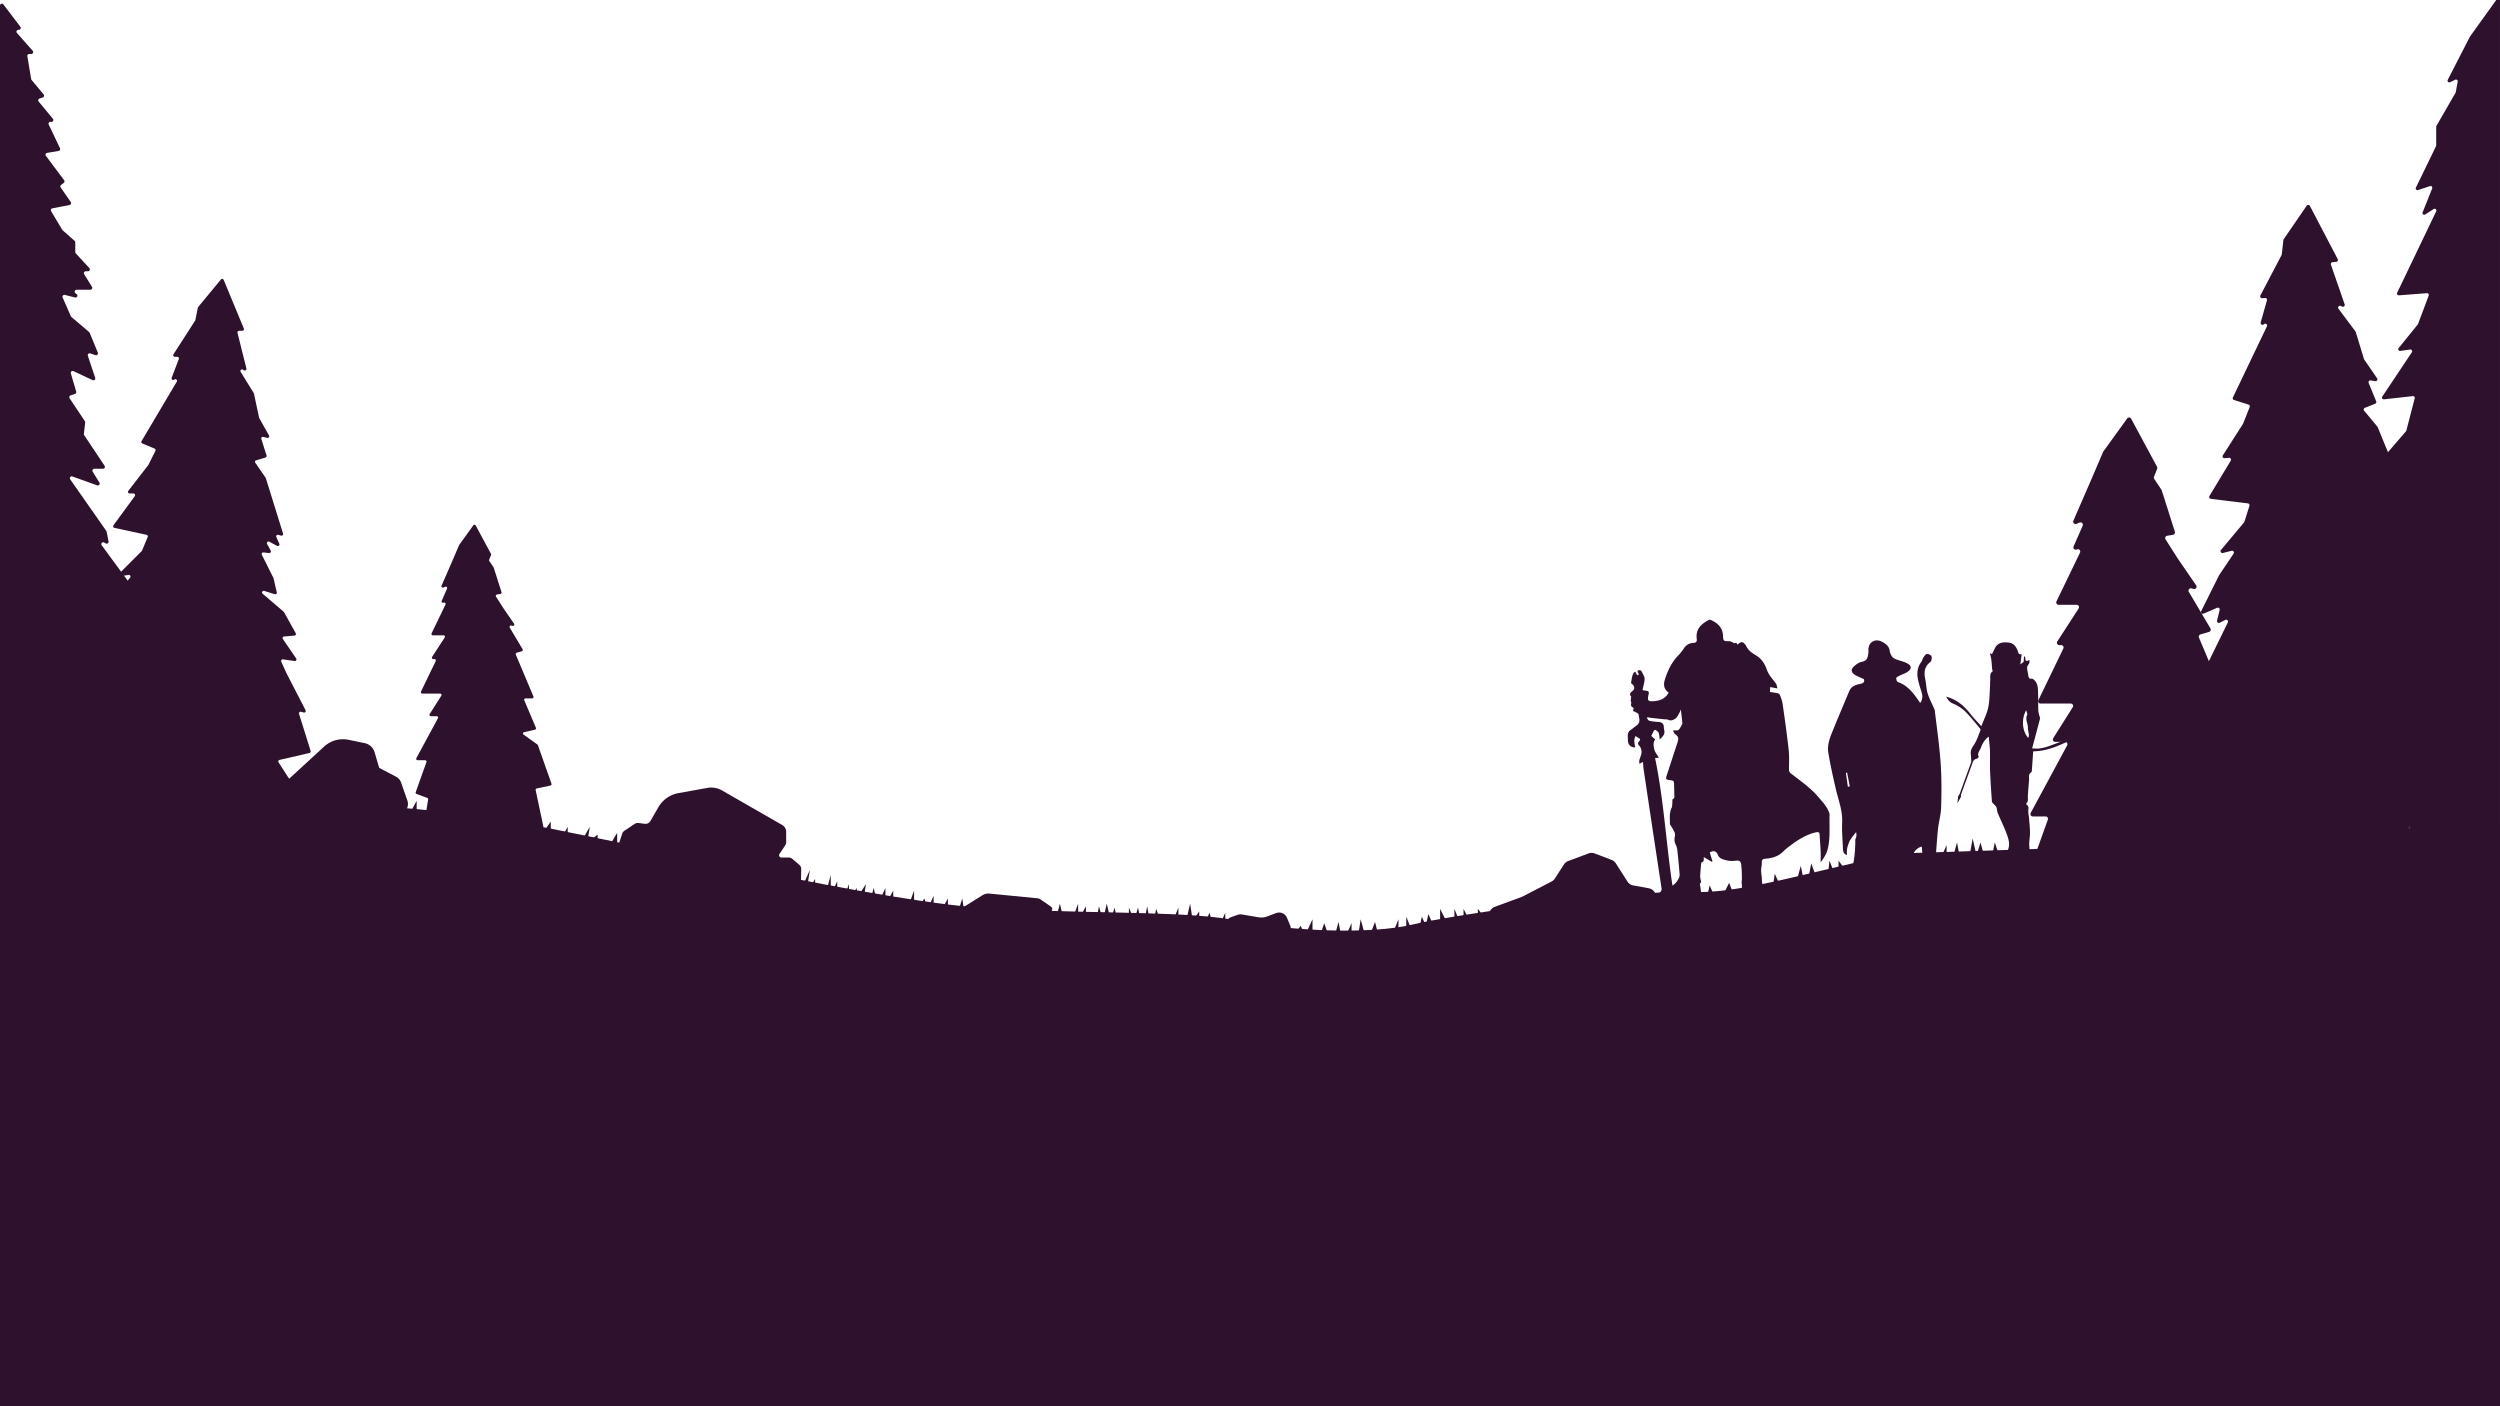 <svg id="Front" xmlns="http://www.w3.org/2000/svg" viewBox="0 0 1920 1080">
  <defs>
    <style>
      .cls-1 {
        fill: #2e112d;
      }
    </style>
  </defs>
  <title>front</title>
  <path class="cls-1" d="M0,603s293,10,389,27,289,64,376,68,148.94,1.79,185,9c40,8,102,11,135,3s171-27,216-25,129.59-28.62,171-30c60-2,162.25-4.63,206-9,50-5,242-13,242-13v447H0Z"/>
  <path class="cls-1" d="M1885.88,71.2l-14.7,25.49a1.32,1.32,0,0,0-.18.67v14.33a1.35,1.35,0,0,1-.14.59l-15.45,31.82a1.35,1.35,0,0,0,1.64,1.88l9.18-3.06a1.36,1.36,0,0,1,1.69,1.79l-7.35,18.36a1.35,1.35,0,0,0,2,1.64l6.43-4.13a1.35,1.35,0,0,1,2,1.72L1841,224.88a1.36,1.36,0,0,0,1.33,1.94l21.54-1.66a1.36,1.36,0,0,1,1.37,1.83l-8.17,21.8a1.3,1.3,0,0,1-.22.38l-14.69,18.15a1.35,1.35,0,0,0,1.25,2.19l7.58-1.08a1.35,1.35,0,0,1,1.32,2.09l-22.71,34.06a1.36,1.36,0,0,0,1.28,2.1l22.16-2.46a1.35,1.35,0,0,1,1.46,1.68l-6.43,24.79a1.27,1.27,0,0,1-.29.55L1825.57,357a1.36,1.36,0,0,0,1.3,2.22l9.38-1.88a1.35,1.35,0,0,1,1.61,1.43l-.83,10.84a1.41,1.41,0,0,1-.25.69l-19.22,26.54a1.35,1.35,0,0,0,1.09,2.15h11a1.35,1.35,0,0,1,1.17,2l-7.08,12a1.35,1.35,0,0,0,1.54,2l8.29-2.37a1.35,1.35,0,0,1,1.66,1.72l-12.16,37.43a1.51,1.51,0,0,1-.13.29L1800.84,488a1.36,1.36,0,0,0,1.54,2l18.53-5.41a1.36,1.36,0,0,1,1.72,1.53l-3.6,20.7a1.12,1.12,0,0,1-.1.31l-16.82,38.32a1.36,1.36,0,0,0,1.57,1.86l6.51-1.63a1.36,1.36,0,0,1,1.55,1.91l-11.12,23a1.35,1.35,0,0,0,1.77,1.82l12.54-5.64a1.36,1.36,0,0,1,1.7,2l-21.72,34.75a1.35,1.35,0,0,0,.72,2l15.47,5.16a1.35,1.35,0,0,0,1.49-.45l21.66-27.5a1.36,1.36,0,0,1,2.39,1.15l-6.87,29.78a1.35,1.35,0,0,0,2.07,1.43l21.6-14.4a1.35,1.35,0,0,1,2.09,1.33l-5.5,35.74a1.1,1.1,0,0,1-.13.41L1828,681a1.35,1.35,0,0,0,1.2,2h89.44a1.36,1.36,0,0,0,1.35-1.35V.21a1.36,1.36,0,0,0-2.46-.79l-20.48,28.5a1,1,0,0,0-.11.17l-17.06,33.23a1.36,1.36,0,0,0,1.81,1.83l3.88-1.94a1.36,1.36,0,0,1,1.94,1.46l-1.48,8.1A1.31,1.31,0,0,1,1885.88,71.2Z"/>
  <path class="cls-1" d="M21,43.15l2.92,17.54a1.41,1.41,0,0,0,.32.7l9.28,11.13a1.47,1.47,0,0,1-.66,2.33l-2.49.83A1.47,1.47,0,0,0,29.71,78L40.64,91.27a1.46,1.46,0,0,1-1.53,2.33h0a1.47,1.47,0,0,0-1.72,2l8.68,18.23A1.46,1.46,0,0,1,45,115.94l-8.8,1.47a1.46,1.46,0,0,0-.93,2.32l14,18.72a1.46,1.46,0,0,1-.3,2L46.94,142a1.48,1.48,0,0,0-.33,2l7.73,11.16a1.46,1.46,0,0,1-.93,2.27L40.24,160a1.46,1.46,0,0,0-1,2.19l8.62,14.37a1.3,1.3,0,0,0,.28.34L57.32,185a1.48,1.48,0,0,1,.49,1.09v7.5a1.45,1.45,0,0,0,.39,1l10.43,11.31a1.46,1.46,0,0,1-1.07,2.45H65.88a1.46,1.46,0,0,0-1.24,2.23l6,9.72a1.46,1.46,0,0,1-1.25,2.23H58.8a1.47,1.47,0,0,0-.9,2.62l1,.76a1.47,1.47,0,0,1-1.25,2.58l-7.84-2a1.46,1.46,0,0,0-1.69,2l6.3,14.42a1.58,1.58,0,0,0,.4.53L68.44,255a1.59,1.59,0,0,1,.41.56l6.29,15.26a1.47,1.47,0,0,1-1.82,1.95l-4-1.34a1.46,1.46,0,0,0-1.85,1.85l5.63,16.88a1.46,1.46,0,0,1-2,1.78L56.4,285a1.47,1.47,0,0,0-2,1.74l4.13,14a1.46,1.46,0,0,1-.94,1.8l-3.39,1.13a1.46,1.46,0,0,0-.75,2.2l11.73,17.6a1.5,1.5,0,0,1,.24,1l-1,8.76a1.44,1.44,0,0,0,.24,1l15.64,23.46A1.47,1.47,0,0,1,79.07,360H72.43a1.46,1.46,0,0,0-1.25,2.23l5.16,8.39a1.46,1.46,0,0,1-1.74,2.14l-19-6.84a1.46,1.46,0,0,0-1.69,2.22l27.72,39.6a1.36,1.36,0,0,1,.24.55l1.5,7.5a1.47,1.47,0,0,1-2.15,1.57L80,416.64a1.46,1.46,0,0,0-1.89,2.14L98,445.85a1.52,1.52,0,0,0,.49.42l8.19,4.37a1.46,1.46,0,0,1-.93,2.73l-7.6-1.26a1.46,1.46,0,0,0-1.48,2.22l10.42,16.49a1.47,1.47,0,0,1-.68,2.14c-4.89,2-19.31,7.69-20.21,5.88-.68-1.35-7.6-9.78-12.79-16a1.47,1.47,0,0,0-2.49,1.48l7.5,19.16a1.45,1.45,0,0,1-1,1.95l-4.08,1a1.47,1.47,0,0,0-.76,2.38l17.34,20.07a1.73,1.73,0,0,1,.19.28l11.36,21.77a1.48,1.48,0,0,1-.4,1.83L94.23,538a1.47,1.47,0,0,0-.2,2.13l13.8,15.64a1.54,1.54,0,0,1,.26.42l7.16,17.89a1.47,1.47,0,0,1-1.27,2L84.23,578a1.64,1.64,0,0,0-.44.09l-17,6.62a1.47,1.47,0,0,0-.91,1.11l-4.64,26A1.48,1.48,0,0,1,59.78,613H1.46A1.47,1.47,0,0,1,0,611.54V4.33a1.46,1.46,0,0,1,2.63-.88l13,17.11a1.46,1.46,0,0,1-1.16,2.35h-.35a1.46,1.46,0,0,0-1.1,2.43L25.12,39A1.46,1.46,0,0,1,24,41.45H22.45A1.46,1.46,0,0,0,21,43.15Z"/>
  <path class="cls-1" d="M474.5,650.45l3.36-10.2a4.29,4.29,0,0,1,1.7-2.23l7.88-5.26a4.31,4.31,0,0,1,2.92-.69l4.88.61a4.3,4.3,0,0,0,4.25-2.11l6.18-10.67A22.3,22.3,0,0,1,521,609.12l22.22-4A16.51,16.51,0,0,1,554.4,607l46.38,26.64a5.92,5.92,0,0,1,3,5.12v8.06a4.27,4.27,0,0,1-.72,2.38l-4.43,6.65a1.75,1.75,0,0,0,1.46,2.72h5.58a4.29,4.29,0,0,1,2.8,1l5.38,4.6a4.3,4.3,0,0,1,1.5,3.36l-.2,9.43a4.3,4.3,0,0,1-5,4.14L532.9,667.87,477.68,656A4.31,4.31,0,0,1,474.5,650.45Z"/>
  <path class="cls-1" d="M1145.57,698h0a6.57,6.57,0,0,1,2.34-1.5l20.76-7.68c.25-.1.49-.21.73-.33l22.24-11.5a6.52,6.52,0,0,0,2.47-2.25l7.05-10.89a6.47,6.47,0,0,1,3.18-2.56l15.65-5.87a6.54,6.54,0,0,1,4.61,0l13.15,5a6.53,6.53,0,0,1,3.18,2.59l9,14.08a6.48,6.48,0,0,0,4.33,2.91l12.06,2.2a6.5,6.5,0,0,1,4.82,3.84l2.5,5.83a6.51,6.51,0,0,1-5.53,9.06l-117.45,8.15A6.52,6.52,0,0,1,1145.57,698Z"/>
  <path class="cls-1" d="M180,610.7h0a8.14,8.14,0,0,1,5.36-7.65l14.32-5.2a8.09,8.09,0,0,1,4.72-.26l49.73,12.21a8.13,8.13,0,0,0,8.13-2.6l8-9.35a8,8,0,0,1,1.66-1.47l10.05-6.7a8.16,8.16,0,0,1,8.3-.44l13.87,7.27a8.13,8.13,0,0,1,3.91,4.52l4.8,13.72a8.15,8.15,0,0,1-.4,6.33l-2.92,5.85a8.17,8.17,0,0,1-8.18,4.45L187.25,618.8A8.14,8.14,0,0,1,180,610.7Z"/>
  <path class="cls-1" d="M737.28,698.32l17.25-10.77a8.53,8.53,0,0,1,5.37-1.27l36.76,3.59a5.27,5.27,0,0,1,2.45.89l8,5.51a2.28,2.28,0,0,1-1,4.15l-65.46,7.51a5,5,0,0,1-1.28,0h0A5.21,5.21,0,0,1,737.28,698.32Z"/>
  <path class="cls-1" d="M71,618l12-17v14l8-10,4,13,10-5,10-12-3,14h10l4-10,4,10,9,3,7-13,2,13h19l4-13,2,13,65,4,75,6,7-13v13h7l5-14v14h8l3-8,3,11h4l6-11v11h10l4-8,3,12,7-8v8h5l6-10v13h13l6-9v12h6l7-10v13h8l5-9v12h10l7-12-2,12,8-6v9h9s6-11,6-10v16l-16,12s-266-24-268-24S58,623,58,623l12-24Z"/>
  <path class="cls-1" d="M1474.67,539.89c3.06-4.12,1.24-7.79.08-11.56-2.07-6.76-4.07-13.57.89-20.08.66-.87.76-2.16,1.39-3.08.78-1.14,1.75-2.78,2.82-2.94s3.23.89,3.57,1.87c.42,1.24,0,3.61-.94,4.33-4.71,3.58-4.93,8.14-3.86,13.31.72,3.49.75,7.17,1.74,10.57,1.06,3.6,2.88,7,4.37,10.46a11.17,11.17,0,0,1,1.17,2.82c1.6,13.42,3.56,26.82,4.51,40.28.8,11.32.71,22.74.38,34.1-.17,6-2,11.92-2.55,17.92-1.15,12.92-1.93,25.88-2.85,38.82a3.35,3.35,0,0,1-1.52,3.66c-.37-.6-1-1.2-1.07-1.82-.12-4-.07-8-.14-12.08a5.27,5.27,0,0,0-.48-2.85c-1.57-2.07-3.9-3.7-5-6s-.91-4.86-1.29-7.3a3.26,3.26,0,0,0-.61,0c-5.43,2.13-6.84,6.22-6,11.68.4,2.69.62,5.67-3.07,6.73a1.76,1.76,0,0,0-.94,1.34c0,3.05-2,3.51-4.49,3.43,1.43,2.95.13,4.08-2.49,4.1-2.18,0-4.36-.3-6.55-.37-3.19-.11-5.51,1.34-8,3.38a8.63,8.63,0,0,1-7.51,1c-3-1.35-7.12-1.39-8.92-5.12-.18-.38-1.26-.41-1.93-.44-3.36-.18-4.68-2.32-3.86-5.15a90.48,90.48,0,0,0,3.33-25.55c0-1.1.77-2.19.88-3.31a14.55,14.55,0,0,0-.22-2.94,54.61,54.61,0,0,0-4.73,6.28,25,25,0,0,0-2.22,6.54,22.67,22.67,0,0,0-.06,4.69c-2.85-.72-3-2.92-3.13-5.05-.28-6.65-.89-13.32-.59-19.95.41-9-2.86-17.08-4.83-25.52-2.16-9.27-4.24-18.57-5.8-28-1-6.06,1.31-11.81,3.6-17.37,4.1-10,8.28-19.94,12.45-29.89,1.51-3.63,4.68-4.82,8.18-5.55,2-.41,4-1,3.09-3.71-2.33-1.08-4.71-2-6.87-3.25-2.93-1.71-3.32-4.16-.81-6.48,1.72-1.58,3.92-3.2,6.12-3.57,4.29-.74,4.58-3.76,5-6.91.13-.9,0-1.84,0-2.75.33-5.57,5.29-8.39,10.31-5.83,3,1.56,5.67,3.44,6.13,7.3a9.4,9.4,0,0,0,1.73,4.08,6.53,6.53,0,0,0,2.85,2.1c3,1.21,6.41,1.79,9.2,3.4,3.1,1.79,3,4.14,0,6.22-2,1.4-4.53,2.14-6.77,3.27-.8.41-2,1.08-2.06,1.67,0,1,.5,2.7,1.19,2.93C1465.62,526.57,1470.1,533.13,1474.67,539.89Zm-55.52,64.33,1.5-.25-2.06-10.57-.94.16Z"/>
  <path class="cls-1" d="M944.81,704.65l5.48-2a6.85,6.85,0,0,1,3.5-.33l12.88,2.15a12.7,12.7,0,0,0,6.49-.63l6.9-2.59a6.56,6.56,0,0,1,8.36,3.64l2.63,6.4a3,3,0,0,1-3.13,4.14l-42.42-4.95A3,3,0,0,1,944.81,704.65Z"/>
  <path class="cls-1" d="M1603,655l5.92-24.51a15.3,15.3,0,0,1,4.46-7.63l18.08-16.79a22.74,22.74,0,0,1,15.47-6.07h7.85a8.16,8.16,0,0,1,5.57,2.2l12.45,11.67a8.19,8.19,0,0,1,1.87,2.64l5.78,13a8.17,8.17,0,0,0,5.21,4.53l8.13,2.32a8.17,8.17,0,0,1,3.77,2.33h0a8.15,8.15,0,0,1-4.18,13.44l-11.48,2.65a8,8,0,0,1-1.83.21Z"/>
  <path class="cls-1" d="M219.3,603h0a10,10,0,0,1,3-5.15l26.64-24.48a21.37,21.37,0,0,1,18.78-5.19l12.36,2.55a10.09,10.09,0,0,1,7.62,7l8.9,30.43a10.08,10.08,0,0,1-1.54,8.78l-4.21,5.74a10,10,0,0,1-10.22,3.88L227,615.14A10.07,10.07,0,0,1,219.3,603Z"/>
  <path class="cls-1" d="M1608.05,561.76c-4.27-.4-8.15.73-12,2.38-6.67,2.85-13.42,5.53-20.21,8.09-4.93,1.86-10,3.36-15.15,2.45.54-2,1-3.84,1.54-5.69,1.51-5.68,3-11.36,4.49-17a3.71,3.71,0,0,0-.21-1.51,24.16,24.16,0,0,1-1.09-4.54c-.18-4.28,0-8.56-.17-12.84-.14-3.76.23-7.73-2.87-10.71-.52-.5-1.3-1.22-1.86-1.14-2.58.37-2.63-1.37-2.86-3.07-.13-.9-.37-1.79-.5-2.69a9.88,9.88,0,0,1-.29-3.34c.25-1.07,1.27-2,1.68-3a6.64,6.64,0,0,0,0-2.31,7,7,0,0,1-1.62.71,3.56,3.56,0,0,1-1.28-.25c-.14-1.07-.28-2.09-.41-3.11l-.84.06c-.06,1.27-.12,2.54-.19,4l-2.59,2.05c.41-3.14.72-5.55,1-7.93-2.84.76-2.62-1.87-3.27-3.27-1.36-3-3.34-5.26-6.63-5.6-4.2-.44-8.4-.3-10.63,4.35-.72,1.51-1.48,3-2.22,4.48l-1.6-.7c.4,1.87.86,3.49,1.07,5.14.3,2.35.4,4.72.63,7.08.06.6.58,1.61.41,1.72-2.66,1.76-1.65,4.5-1.88,6.87-.17,1.78-.06,3.58-.19,5.37-.38,5.25-.27,10.61-1.38,15.71-1.05,4.82-3.4,9.36-5.27,14.24-2.84-3.19-5.75-6.12-8.27-9.36-4.91-6.32-10.75-11.23-18.66-13.36,1.12,2.19,2.37,4.07,4.93,5.21a31.37,31.37,0,0,1,9,5.53c4.24,4.11,7.87,8.84,11.71,13.34.38.45.82,1.26.66,1.66-1.53,3.8-2.77,7.81-5,11.2-1.46,2.26-2.77,4.14-2.46,6.94.24,2.08.28,4.19.35,6.29l-9,24.74-1.08,1.62-.54,5.39L1506,612v-1.62l9.08-25a4.09,4.09,0,0,1,3.23-2.74c.54-.09,1.46-1.21,1.35-1.43-1.34-2.67.78-4.61,1.55-6.68,1.24-3.32,2.92-6.56,6.15-8.79.34,3.94.82,7.55.94,11.17.15,5.1-.12,10.23.08,15.33.32,7.8.83,15.59,1.42,23.38.07.83,1.19,1.59,1.84,2.37s1.33,1.18,1.58,1.91c.5,1.47.49,3.13,1.08,4.55,2.57,6.28,5.78,12.36,7.8,18.81s.66,12.07-6.18,15.27a19.9,19.9,0,0,0-3.8,2,39.53,39.53,0,0,0-3.82,3.93,17.45,17.45,0,0,0,12.1-.56c2.44-1,5.22-1.18,8.4-1.84a13.39,13.39,0,0,1-.66,2.68c-1.42,2.36-.43,3.81,1.66,5.05,2.69,1.58,7.33,1.4,9.61-.72a3.45,3.45,0,0,0,.65-2.53c-.5-5.84-1.28-11.65-1.6-17.49-.17-3.11.61-6.27.58-9.4,0-3.75-.44-7.49-.74-11.23-.14-1.76-.6-3.51-.58-5.26s.75-3.77-1.23-5.15c-.25-.18-.39-1.06-.22-1.2,1.73-1.46,1-3.34,1.11-5.16.18-4.27.65-8.53.93-12.79.14-2-.71-4.32,1.7-5.74.38-.23.44-1.15.48-1.76.34-4.7.65-9.42,1-14.28,1.41-.12,3.2-.18,5-.41,8.77-1.15,16.67-4.84,24.47-8.68,4.61-2.27,9.15-4,14.42-3.35a9.61,9.61,0,0,0,8.81-2.88C1611.92,561.79,1610,561.94,1608.05,561.76Zm-50.38,5c-4.69-5.44-5.41-14.53-1.55-21.34.34,1.53,1.11,2.87.73,3.65-1.69,3.44.61,6.51.59,9.77,0,1.85.58,3.71.75,5.57A8.53,8.53,0,0,1,1557.67,566.79Z"/>
  <path class="cls-1" d="M1332,494.06c.83-.49,1.94-.61,2.4,1.14,2.65-2.77,4.09-2.66,6.18.19a3.7,3.7,0,0,1,.38.53c1.61,3.49,4.41,5.53,7.71,7.44,4.08,2.37,6.7,6.47,8.24,10.86s4.5,7.3,7,10.75c.64.86.72,2.13,1.22,3.74l-5.62-1.06c-.06,1.28-.11,2.41-.17,3.77,2,.32,3.93.56,5.8,1a2.46,2.46,0,0,1,1.66,1,31.49,31.49,0,0,1,2.2,6.77c1.7,11.88,3.38,23.77,4.71,35.69.55,4.93.26,10,.22,15a3.63,3.63,0,0,0,1.61,3.25c7.24,5.63,14.86,10.82,20.87,17.88,3,3.57,6.37,6.94,8.09,11.44a5.62,5.62,0,0,1,.61,2c-.28,8.8.68,17.67-1.35,26.36-.88,3.75-2.91,7-5.49,10.43,0-3.09.1-5.65,0-8.2-.2-4.38-.56-8.75-.82-13.13-.12-2-1.21-2-2.82-1.68-7.75,1.76-14.19,6-20.36,10.71a38.38,38.38,0,0,0-4.49,3.74c-3.8,4-8.63,5.38-13.84,5.81-2.12.17-3,.8-2.87,3.11.12,1.88-.53,3.8-.53,5.71,0,2.06.38,4.13.56,6.2a23.17,23.17,0,0,0,.21,3.45c.4,1.73,1.05,3.41,1.6,5.11,1.06,3.29,2.26,6.54,3.14,9.88.66,2.53,0,3.61-2.39,4.55a4.94,4.94,0,0,0-3,3.92,25.59,25.59,0,0,1-.53,2.6c-2.32-3.73-6.29-3.44-9.68-4.6-4.85-1.65-5.79-3.28-5.48-8.46.19-3.24.65-6.47.87-9.72a35.23,35.23,0,0,0-.28-3.52c0-.76.21-1.53.21-2.3,0-2,0-4.09-.12-6.14,0-1.36-.19-2.71-.28-4.07-.26-3.77-1.17-4.66-4.88-4.12a20.38,20.38,0,0,1-10.38-1.6,5.68,5.68,0,0,1-2.82-3c-1.07-2.78-3.33-3.62-6.19-1.76.68,2.2,1.37,4.45,2.07,6.69l-.42.49-6.32-3.71c.17,1.88.42,3.6-1.72,4.18-.14,0-.21.52-.23.8-.28,3.33-.61,6.67-.77,10a14.55,14.55,0,0,0,.58,3.14c.08.47.29,1.23.09,1.38-1.53,1.13-.61,2.44-.44,3.74.35,2.85.66,5.71.89,8.58a1.51,1.51,0,0,1-1.64,1.8c-2.64.07-5.3.45-7.93.3-3.76-.21-7.37.08-10.66,2a4,4,0,0,0-1.64,2.41c-.5,2.66-.73,5.38-1.07,8.07l-.79.14c-.79-2-1.6-4-2.38-6-1.61-4.18-.61-3.37-5-3.52-2.85-.09-5.71,0-8.57,0l-.46-1c2.68-3,5.26-6,8.1-8.83a3.36,3.36,0,0,0,1.26-3.31q-6.9-45.43-13.7-90.9c-.29-1.91-.34-3.86-.52-6.07l-2.75,1.47A9.67,9.67,0,0,1,1259,584c.3-1.32.84-2.6,1.25-3.9a7.49,7.49,0,0,0-1.53-7.68c-.73-.83-1.08-1.55-.22-2.63,1.63-2.06,1.55-2.11-.73-3.43-.48-.28-.92-.65-1.54-1.1-1.94,3-.76,5.94-.39,8.85-3.79-.3-5.64-2.2-5.61-5.87,0-2.72-.83-5.69,2.14-7.65,1.53-1,2.89-2.28,4.41-3.32,3.45-2.34,2.06-5.59,1.64-8.62-.05-.42-.71-.84-1.18-1.11-1-.56-2-1-3.1-1.55l.53-2.35c-1.75-.7-2.55-1.81-1.83-3.72.15-.38-.43-1-.43-1.5,0-1,.18-2.05.32-3.42-1.31-1.63-1.19-2.6.86-4.17s2-3.77-.1-5.41c-.37-.29-.93-.82-.86-1.12.59-2.61.65-5.68,2.14-7.63s1.65.95,2.6,1.86l1.29-.47-1.13-2.81c1.63-.88,2.76-.79,3.51,1a38,38,0,0,1,1.8,3.69,7.59,7.59,0,0,1,.07,3.29c-.39,2.26-1,4.49-1.45,6.73l.64.12c.06,0,.1.11.17.12,1.31.3,3.09.18,3.78,1,.58.67-.07,2.45-.28,3.72-.5,3,.26,3.81,3.36,3.65,4.15-.22,8-1,10.87-4.37.54-.65,1-1.39,1.55-2.26-3.92-2.86-4.2-6.24-2.74-10.64,2.15-6.49,4.92-12.44,9.65-17.45a39.51,39.51,0,0,0,4.78-5.88,8.64,8.64,0,0,1,7.33-4.22c2-.1,2.82-1,2.54-3-1-7.33,3.22-11.4,9-14.5a2.07,2.07,0,0,1,1.57-.22c4.94,2.15,8.78,5.29,9.51,11.08.21,1.64-.07,3.81.87,4.76s3.08.33,4.65.66A17.6,17.6,0,0,1,1332,494.06Zm-47.58,186.08c2.61-1.44,5.71-5.81,5.54-8.3-.46-6.33-1.09-12.65-1.78-19a12.31,12.31,0,0,0-1.32-4.33,8.64,8.64,0,0,1-.51-6.29,5.19,5.19,0,0,0-.23-2.84,39.56,39.56,0,0,0-2.12-4c-.54-1-1.51-2-1.51-3,0-4-.56-8.08,1.32-11.94.59-1.2.41-2.79.57-4.2.09-.85-.13-2.25.27-2.46,1.79-.93,1.19-2.43,1.2-3.76,0-2.24-.08-4.48-.13-6.72-.08-3.74-.08-3.74-3.74-4.25-2.54-.35-2.84-.71-2-3.27q4.08-12.67,8.28-25.33c1.17-3.51.9-4.55-1.88-6.79-.68-.55-1-1.57-1.59-2.65,2-.17,3.68.2,4.37-.48,1.28-1.25,2-3.12,2.89-4.73.09-.17-1-10.44-1.27-11a10.61,10.61,0,0,1-.64,2c-1,1.65-1.71,3.63-3.11,4.8-1.73,1.45-4,2.31-6.4,1-.57-.31-1.43-.07-2.14-.14-3.44-.36-6.89-.73-10.32-1.12-1-.11-1.94-.32-2.91-.48l-.48.63c.65.74,1.18,1.94,2,2.11a39.38,39.38,0,0,0,7,.86c2.15.08,3.74,1.21,4,3.3a15.56,15.56,0,0,0,.26,2.58c1,3.39-1,5.39-3.45,7.58a22.51,22.51,0,0,0-.64-4.91c-.36-1-1.52-1.7-2.43-2.4-.2-.15-1.06.13-1.24.44-.73,1.25-1.32,2.59-2.1,4.18l3,2.64c-1.81,2.49-1.21,5.2-.73,7.49s2.23,4.22,3.55,6.51l-2.9.34C1277.83,614.54,1279.55,647.52,1284.44,680.14Z"/>
  <path class="cls-1" d="M74.1,518.84l18-29.62a1.26,1.26,0,0,0-1.54-1.82l-4,1.59a1.25,1.25,0,0,1-1.66-1.56l2.34-7a1.25,1.25,0,0,0-1.59-1.59l-9.33,3.11a1.26,1.26,0,0,1-1.47-1.86l14.15-23,.09-.13,10.89-13.41a1.25,1.25,0,0,0-1.17-2l-6,.92a1.26,1.26,0,0,1-1.08-2.14l17.1-17.1a1.42,1.42,0,0,0,.28-.41l4.32-10.37a1.27,1.27,0,0,0-.9-1.72L87.9,405.41a1.27,1.27,0,0,1-.76-2L103.54,381a1.26,1.26,0,0,0-1-2h-3a1.26,1.26,0,0,1-1-2l15.36-19.87a2.25,2.25,0,0,0,.12-.21l5.35-10.68a1.27,1.27,0,0,0-.64-1.73l-9.42-3.92a1.26,1.26,0,0,1-.6-1.81l27.06-45.66a1.26,1.26,0,0,0-1.93-1.58h0a1.26,1.26,0,0,1-2-1.38l5.5-14.42a1.26,1.26,0,0,0-1.18-1.71h-1.86a1.26,1.26,0,0,1-1.06-1.94l16.62-25.86a1.16,1.16,0,0,0,.18-.43l1.89-9.46a1.27,1.27,0,0,1,.26-.55l17.47-21.15a1.26,1.26,0,0,1,2.13.32l15.48,37.33a1.26,1.26,0,0,1-1.16,1.74h-2.51a1.26,1.26,0,0,0-1.22,1.56L189.24,283a1.26,1.26,0,0,1-1.88,1.38l-.78-.49a1.26,1.26,0,0,0-1.74,1.73l10,16.22a1.23,1.23,0,0,1,.17.41L199,320.81a1.4,1.4,0,0,0,.13.36l7.48,13.28a1.26,1.26,0,0,1-1.4,1.84l-3-.75a1.26,1.26,0,0,0-1.51,1.6l4,12.64a1.27,1.27,0,0,1-.84,1.59l-7.12,2.13a1.25,1.25,0,0,0-.67,1.92l7.9,11.42a1.54,1.54,0,0,1,.17.34l13.25,42.6a1.26,1.26,0,0,1-1.55,1.58l-2.14-.61a1.25,1.25,0,0,0-1.49,1.73l2.32,5.12a1.26,1.26,0,0,1-1.74,1.63l-6-3.22a1.26,1.26,0,0,0-1.7,1.71l2.81,5.16a1.25,1.25,0,0,1-1.24,1.85l-4.3-.47a1.26,1.26,0,0,0-1.27,1.81l8.9,17.8a.94.94,0,0,1,.1.28l2.48,10.71a1.27,1.27,0,0,1-1.61,1.49l-8.06-2.53a1.26,1.26,0,0,0-1.19,2.16l16.18,13.87a1.35,1.35,0,0,1,.28.35l8.94,16.1a1.25,1.25,0,0,1-1,1.86l-7.9.66a1.26,1.26,0,0,0-.94,2l10.16,14.85a1.26,1.26,0,0,1-1.21,2l-8.9-1.28a1.26,1.26,0,0,0-1.32,1.77L220,517l14.66,28.41a1.26,1.26,0,0,1-1.46,1.79l-2-.56a1.26,1.26,0,0,0-1.54,1.59l8.89,28.47a1.27,1.27,0,0,1-.91,1.61l-22.94,5.29a1.25,1.25,0,0,0-.77,1.9l8,12.42.09.17,8,17.68a1.26,1.26,0,0,1-1.4,1.75l-5.55-1.11a1.26,1.26,0,0,0-1.45,1.6l2.08,6.91a1.26,1.26,0,0,1-.71,1.52l-19.61,8.4a1.43,1.43,0,0,0-.57.49l-14.42,23.08a1.25,1.25,0,0,1-1.07.59h-95A1.25,1.25,0,0,1,91,657.74v-26a1.25,1.25,0,0,0-.67-1.11L71,620.53a1.25,1.25,0,0,1-.58-1.59l5.49-13.35a1.25,1.25,0,0,0-1.58-1.66l-15.09,5.28a1.26,1.26,0,0,1-1.63-1.52L60,599.13a1.86,1.86,0,0,1,.1-.25l10.61-20.33a1.26,1.26,0,0,0-1.45-1.79l-5.29,1.44a1.26,1.26,0,0,1-1.42-1.84l5.21-9.13a1.26,1.26,0,0,0-1.27-1.87l-1.93.28a1.26,1.26,0,0,1-1.28-1.86l12.68-22.63a1.66,1.66,0,0,0,.12-.31L79.49,527A1.25,1.25,0,0,0,78,525.51l-3.94,1A1.25,1.25,0,0,1,72.51,525L74,519.18A1.14,1.14,0,0,1,74.1,518.84Z"/>
  <path class="cls-1" d="M1693.62,513.5,1711,478a1.44,1.44,0,0,0-1.94-1.92l-4.37,2.22a1.44,1.44,0,0,1-2-1.61l2-8.24a1.44,1.44,0,0,0-2-1.65l-10.29,4.48a1.43,1.43,0,0,1-1.85-2l13.75-27.56a1.4,1.4,0,0,1,.1-.16l11-16.34a1.43,1.43,0,0,0-1.53-2.2l-6.7,1.65a1.43,1.43,0,0,1-1.44-2.31l17.72-21.18a1.29,1.29,0,0,0,.26-.49l3.87-12.23a1.44,1.44,0,0,0-1.19-1.86l-28.53-3.51a1.43,1.43,0,0,1-1-2.16l16.37-27.16a1.45,1.45,0,0,0-1.36-2.18l-3.36.3a1.43,1.43,0,0,1-1.34-2.2l15.45-24.15a2,2,0,0,0,.13-.25l5-12.68a1.44,1.44,0,0,0-.9-1.9l-11.11-3.51a1.43,1.43,0,0,1-.86-2L1741,250.63a1.44,1.44,0,0,0-2.35-1.6h0a1.44,1.44,0,0,1-2.43-1.37l4.79-17a1.44,1.44,0,0,0-1.51-1.82l-2.12.19a1.44,1.44,0,0,1-1.4-2.1l16.29-31.08a1.44,1.44,0,0,0,.15-.51l1.2-10.94a1.39,1.39,0,0,1,.24-.65L1771.54,158a1.44,1.44,0,0,1,2.46.15L1795.37,199a1.44,1.44,0,0,1-1.15,2.1l-2.85.25a1.45,1.45,0,0,0-1.23,1.91l10.56,30.47a1.44,1.44,0,0,1-2,1.75l-.93-.48a1.44,1.44,0,0,0-1.8,2.15L1809,254.57a1.65,1.65,0,0,1,.22.44l6.33,20.75a1.41,1.41,0,0,0,.19.39l9.84,14.35a1.44,1.44,0,0,1-1.41,2.23l-3.48-.55a1.44,1.44,0,0,0-1.55,2l5.77,14a1.43,1.43,0,0,1-.79,1.88l-7.88,3.15a1.43,1.43,0,0,0-.57,2.25l10.13,12.18a1.33,1.33,0,0,1,.23.38l19.37,47.08a1.44,1.44,0,0,1-1.6,2l-2.5-.48a1.44,1.44,0,0,0-1.52,2.12l3.16,5.58a1.43,1.43,0,0,1-1.81,2L1834,383.2a1.44,1.44,0,0,0-1.76,2.12l3.72,5.58a1.44,1.44,0,0,1-1.23,2.24l-4.93-.11a1.44,1.44,0,0,0-1.26,2.19l11.91,19.33a1.77,1.77,0,0,1,.15.31l3.89,11.93a1.44,1.44,0,0,1-1.67,1.85l-9.42-2.05a1.43,1.43,0,0,0-1.14,2.57l19.8,14.14a1.71,1.71,0,0,1,.35.36l11.79,17.4a1.43,1.43,0,0,1-.94,2.22l-8.92,1.55a1.44,1.44,0,0,0-.86,2.33l13,15.86a1.43,1.43,0,0,1-1.18,2.34l-10.24-.54a1.44,1.44,0,0,0-1.33,2.14l5.51,9.72,19.54,30.82a1.44,1.44,0,0,1-1.49,2.18l-2.28-.44a1.44,1.44,0,0,0-1.6,2l13,31.48a1.44,1.44,0,0,1-.88,1.91l-25.54,8.33a1.44,1.44,0,0,0-.69,2.25l10.33,13.31a.78.78,0,0,1,.11.18l10.84,19.3a1.44,1.44,0,0,1-1.41,2.13l-6.42-.7a1.43,1.43,0,0,0-1.49,2l3.06,7.65a1.44,1.44,0,0,1-.66,1.8l-21.43,11.53a1.52,1.52,0,0,0-.61.62l-14.06,27.69a1.45,1.45,0,0,1-1.15.78L1728.42,671a1.43,1.43,0,0,1-1.55-1.31l-2.63-29.53a1.43,1.43,0,0,0-.88-1.2l-23-9.55a1.43,1.43,0,0,1-.82-1.75l4.9-15.73a1.44,1.44,0,0,0-2-1.74l-16.62,7.53a1.44,1.44,0,0,1-2-1.56l1.79-10a1.32,1.32,0,0,1,.09-.3l10-24.18a1.43,1.43,0,0,0-1.83-1.89l-5.86,2.17a1.44,1.44,0,0,1-1.81-1.95l5-10.9a1.44,1.44,0,0,0-1.63-2l-2.17.51a1.44,1.44,0,0,1-1.64-2l12.12-27a1.5,1.5,0,0,0,.11-.36l2.53-16a1.44,1.44,0,0,0-1.89-1.58l-4.37,1.51a1.44,1.44,0,0,1-1.89-1.58l1.06-6.72A1.51,1.51,0,0,1,1693.62,513.5Z"/>
  <path class="cls-1" d="M1633.69,321.36l-18.3,25.34a1.51,1.51,0,0,0-.2.35L1606,368.53l-13.64,31.39a1.82,1.82,0,0,0,2.39,2.4l2.37-1a1.83,1.83,0,0,1,2.39,2.41l-7,15.93A1.83,1.83,0,0,0,1595,422h0a1.82,1.82,0,0,1,2.46,2.42l-18.09,37.46a1.83,1.83,0,0,0,1.65,2.62h13.85a1.82,1.82,0,0,1,1.53,2.81L1580,492.63a1.83,1.83,0,0,0,1.53,2.82H1583a1.83,1.83,0,0,1,1.64,2.62l-19.15,39.65a1.83,1.83,0,0,0,1.65,2.62h23.19a1.82,1.82,0,0,1,1.54,2.8l-15,23.81a1.83,1.83,0,0,0,1.54,2.8h7.57a1.82,1.82,0,0,1,1.6,2.69l-28,51.89a1.83,1.83,0,0,0,1.61,2.69h9.83a1.82,1.82,0,0,1,1.72,2.43l-14,39.2a1.83,1.83,0,0,0,1.09,2.33l13.91,5a1.83,1.83,0,0,1,1.18,2l-5.62,35.1a1.83,1.83,0,0,0,1.8,2.11h151.94a1.82,1.82,0,0,0,1.79-2.2l-10-47.09a1.83,1.83,0,0,1,1.4-2.17L1734,660a1.82,1.82,0,0,0,1.34-2.39l-17.69-50.13a1.92,1.92,0,0,0-.66-.88l-17.91-12.79a1.82,1.82,0,0,1,.65-3.26l14.06-3.25a1.82,1.82,0,0,0,1.27-2.49l-15.11-35.71a1.83,1.83,0,0,1,1.68-2.53H1710a1.83,1.83,0,0,0,1.68-2.53l-22.9-54.39a1.81,1.81,0,0,1,1.18-2.46l6.58-1.88a1.83,1.83,0,0,0,1.07-2.69l-16.59-28.08a1.82,1.82,0,0,1,2.07-2.68l1.56.45a1.82,1.82,0,0,0,2-2.79l-14.15-20.58-9.36-14.71a1.82,1.82,0,0,1,1.24-2.77l4.5-.75a1.82,1.82,0,0,0,1.43-2.35l-10.12-31.81a1.57,1.57,0,0,0-.22-.45l-5.51-8.28a1.82,1.82,0,0,1-.18-1.69l2.42-6.06a1.84,1.84,0,0,0-.08-1.54l-19.89-36.93A1.82,1.82,0,0,0,1633.69,321.36Z"/>
  <path class="cls-1" d="M363.53,403.45l-10.8,14.95a.72.72,0,0,0-.12.21l-5.43,12.68-8.06,18.52a1.08,1.08,0,0,0,1.41,1.42l1.41-.6a1.08,1.08,0,0,1,1.41,1.42l-4.12,9.4a1.08,1.08,0,0,0,1.47,1.39h0a1.08,1.08,0,0,1,1.45,1.43l-10.67,22.11a1.07,1.07,0,0,0,1,1.54h8.18a1.08,1.08,0,0,1,.9,1.66l-9.72,14.95a1.08,1.08,0,0,0,.91,1.66h.87a1.08,1.08,0,0,1,1,1.55l-11.3,23.4a1.07,1.07,0,0,0,1,1.54h13.69a1.08,1.08,0,0,1,.91,1.65L330,548.39a1.08,1.08,0,0,0,.91,1.65h4.46a1.08,1.08,0,0,1,.95,1.59l-16.55,30.62a1.08,1.08,0,0,0,.94,1.59h5.81a1.08,1.08,0,0,1,1,1.44l-8.26,23.13a1.07,1.07,0,0,0,.64,1.37l8.21,3a1.07,1.07,0,0,1,.7,1.18l-3.32,20.71a1.08,1.08,0,0,0,1.06,1.25h89.68a1.08,1.08,0,0,0,1.05-1.3l-5.9-27.8a1.07,1.07,0,0,1,.83-1.27l10.54-2.26a1.07,1.07,0,0,0,.79-1.41l-10.44-29.59a1,1,0,0,0-.39-.51l-10.57-7.55a1.08,1.08,0,0,1,.39-1.93l8.3-1.91a1.08,1.08,0,0,0,.75-1.47l-8.92-21.08a1.07,1.07,0,0,1,1-1.49h5a1.08,1.08,0,0,0,1-1.5l-13.52-32.1a1.08,1.08,0,0,1,.7-1.45l3.89-1.11a1.08,1.08,0,0,0,.63-1.58L391.48,482a1.08,1.08,0,0,1,1.23-1.58l.92.27a1.08,1.08,0,0,0,1.18-1.65l-8.35-12.15-5.52-8.67a1.07,1.07,0,0,1,.73-1.64l2.65-.45a1.07,1.07,0,0,0,.85-1.38l-6-18.77a.84.84,0,0,0-.13-.27l-3.25-4.89a1.06,1.06,0,0,1-.11-1l1.43-3.58a1.08,1.08,0,0,0-.05-.91l-11.73-21.79A1.07,1.07,0,0,0,363.53,403.45Z"/>
  <polygon class="cls-1" points="615.31 683.22 622 668 619 687 626 675 626 684 634 687 638 672 638 687 643 677 643 690 648 690 652 679 652 690 658 682 658 690 665 679 663 693 668 693 671 682 674 695 680 682 680 695 686 684 686 695 690 695 698 695 702 684 702 695 706.55 695 710 690 712 699 717 688 717 699 723 699 728 690 728 701 735 703 739 690 741 703 717 711 618 690 615.31 683.22"/>
  <polygon class="cls-1" points="811.71 702.81 814 694 817 707 824 705 828 694 828 707 834 696 834 705 842 707 844 696 847 707 850 694 853 707 856 697 858 707 867 707 867 697 871 707 874 697 876 707 879 707 881 696 883 707 886 707 888 698 891 707 901 707 905 697 905 707 911 707 914 694 916 707 921 700 921 707 926 707 929 701 931 710 937 710 941 701 941 711 926 714 833 724 811.71 702.81"/>
  <path class="cls-1" d="M995,716l4-5,3,8,6-13v13l6.55-2.76L1017,709l2.58,7.43L1025,719l3-11,2,11,4.68-2.57L1038,709v10h5l2-13,2.84,10.43L1053,716l3-8,2,8h12l4-10v10h6V704l4,10,6-1,2-9,3,7,2-9,4,9,5-1V698l6,12,5-1V698l4,10h3V698l5,10,6-2v-8l6,8,6,5-52,10s-51,10-57,10-43-8-43-8Z"/>
  <polygon class="cls-1" points="1311 689 1313 680 1317 689 1324 686 1328 678 1331 686 1361 686 1363 671 1368 682 1380 676 1383 665 1385 675 1389 674 1391 663 1395 674 1404 671 1405 661 1409 671 1412 668 1412 661 1418 669 1491 658 1495 649 1495 657 1500 658 1503 647 1505 658 1513 655 1515 644 1518 657 1521 647 1524 658 1530 657 1532 647 1536 659 1532 666 1423 685 1334 697 1311 689"/>
  <rect class="cls-1" x="39" y="450" width="65" height="177"/>
</svg>
